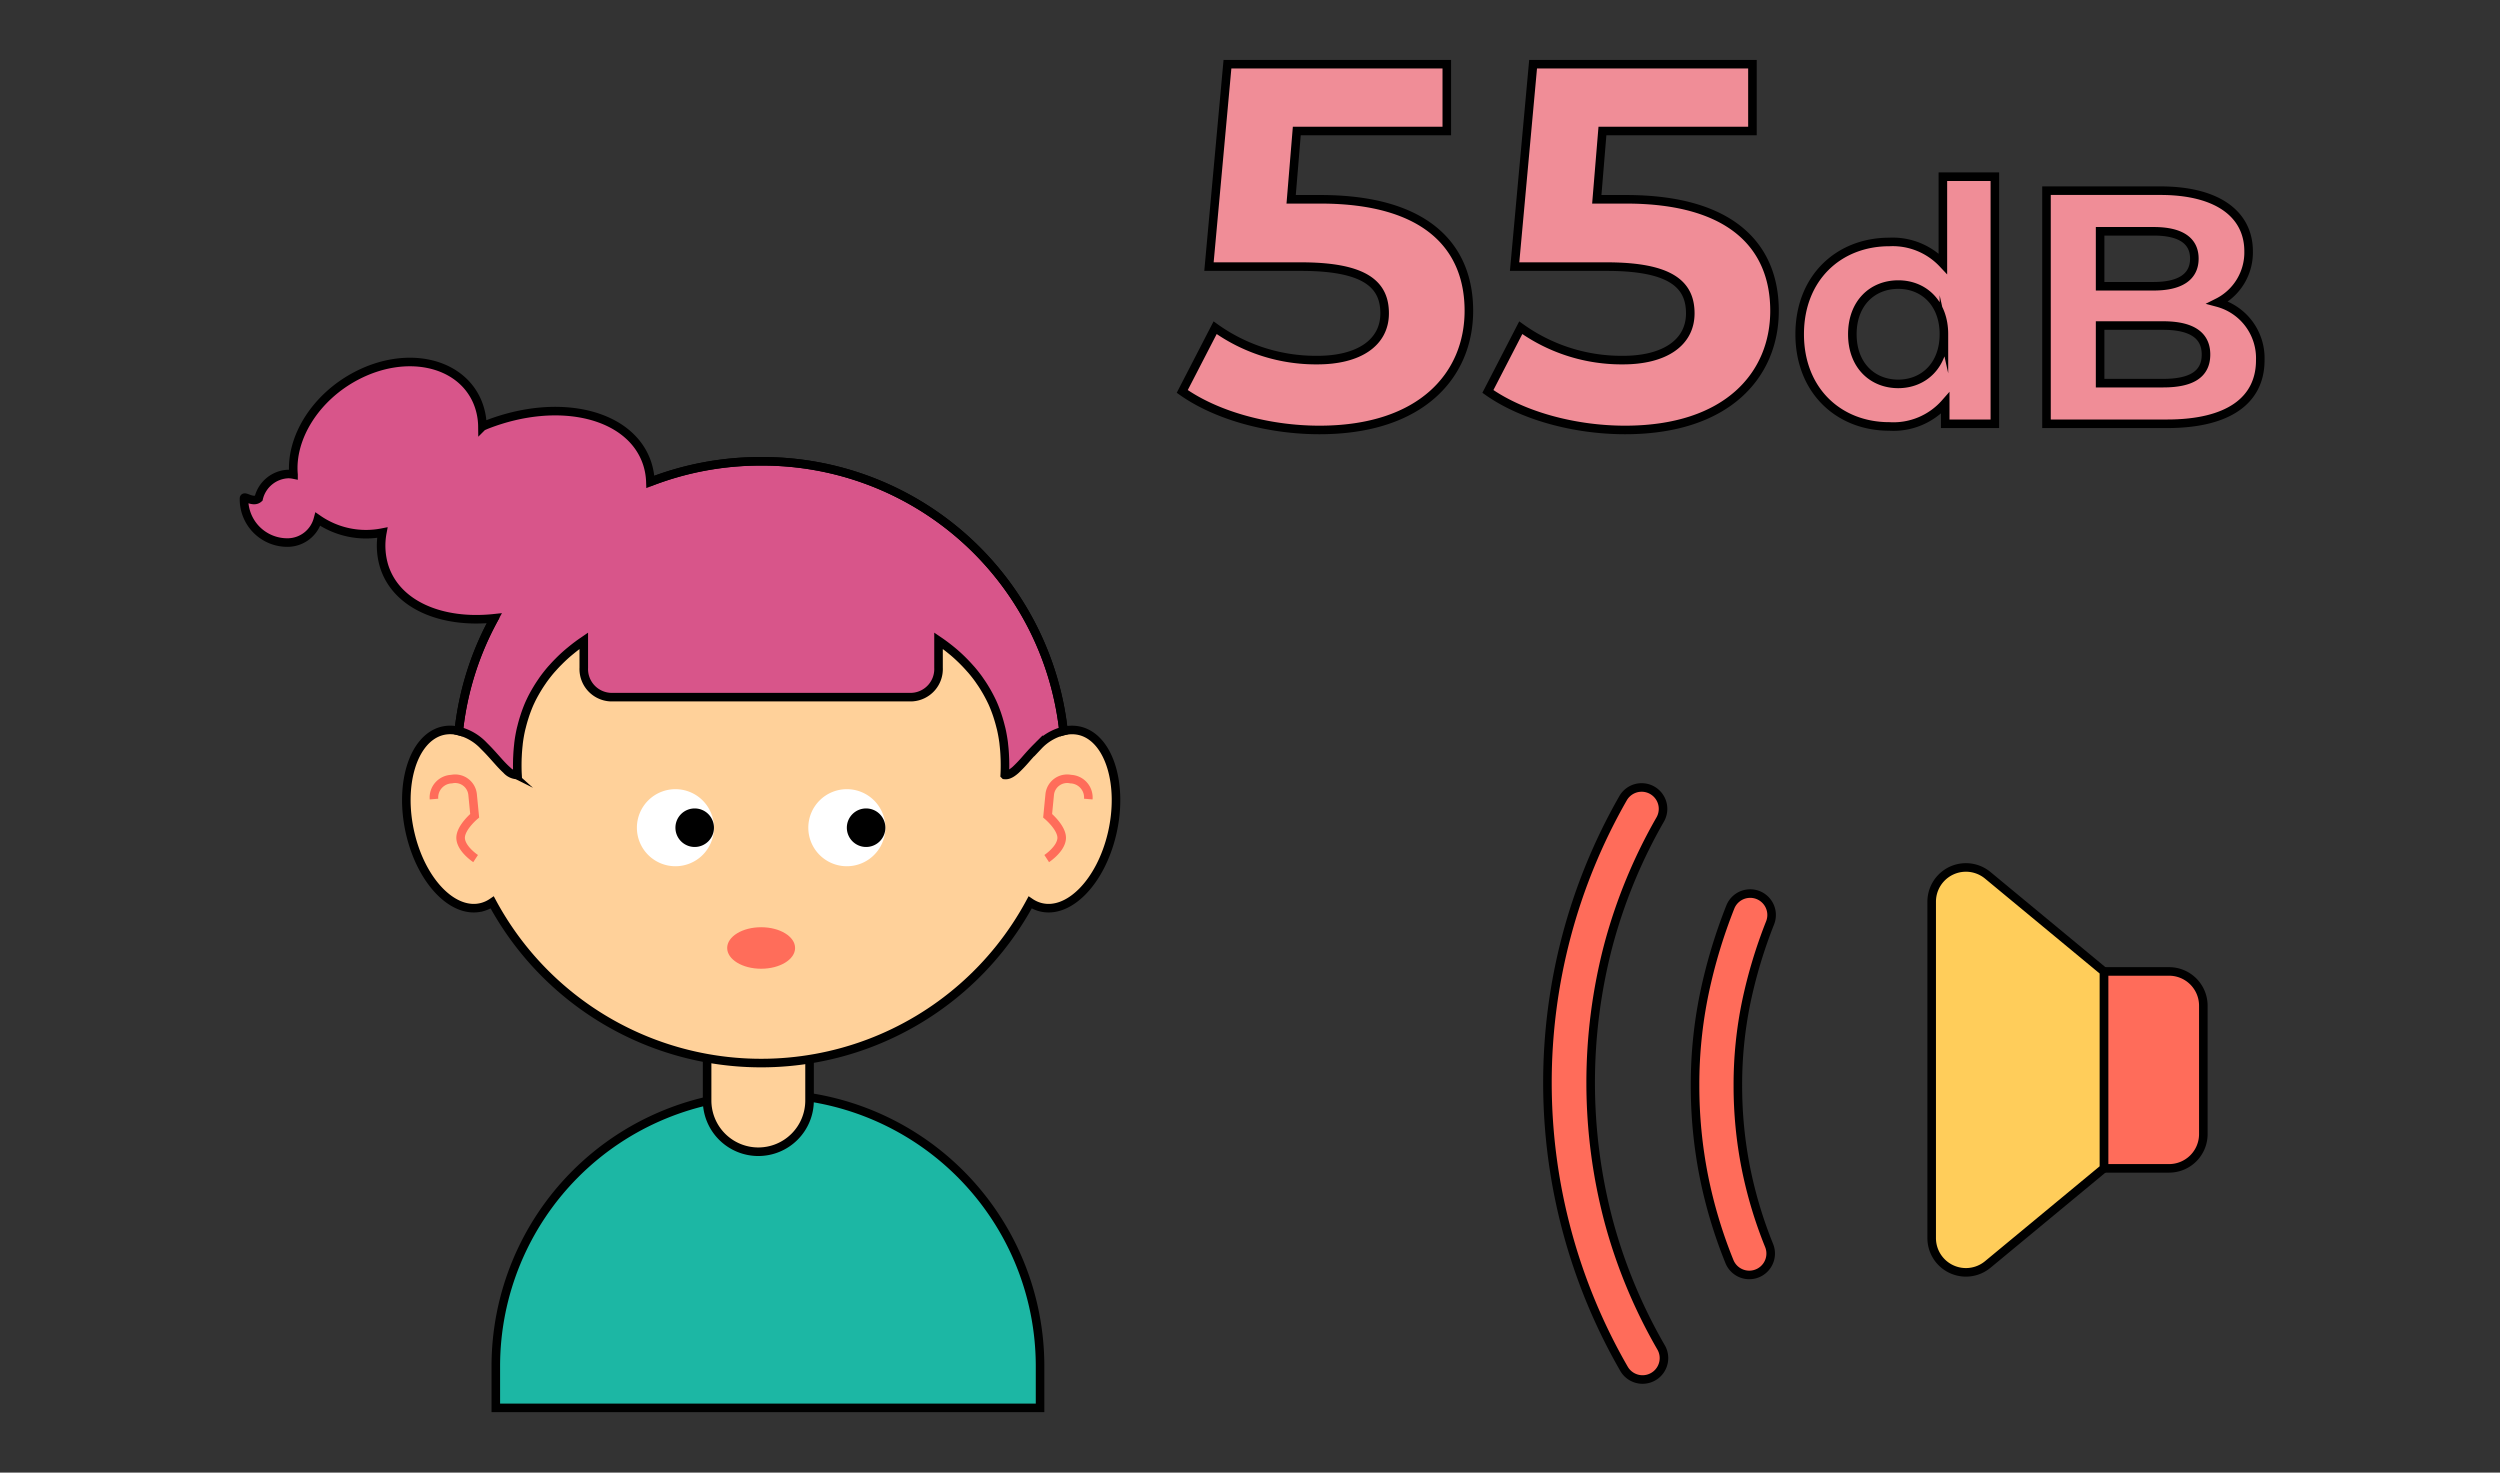 <svg xmlns="http://www.w3.org/2000/svg" xmlns:xlink="http://www.w3.org/1999/xlink" width="292" height="172" viewBox="0 0 292 172">
  <rect x="0" y="0" width="292" height="172" fill="#333333" stroke="none"/>
  <defs>
    <clipPath id="clip-path">
      <rect id="長方形_21" data-name="長方形 21" width="236.501" height="157.937" fill="none"/>
    </clipPath>
  </defs>
  <g id="deaf_img03" transform="translate(28 7)">
    <g id="グループ_16" data-name="グループ 16" clip-path="url(#clip-path)">
      <path id="パス_67" data-name="パス 67" d="M93.479,157.437H29.911v-4.861a31.784,31.784,0,1,1,63.568,0Z" fill="#1cb7a4"/>
      <path id="パス_68" data-name="パス 68" d="M93.479,157.437H29.911v-4.861a31.784,31.784,0,1,1,63.568,0Z" fill="none" stroke="#000" stroke-miterlimit="10" stroke-width="1"/>
      <path id="パス_69" data-name="パス 69" d="M60.574,127.523h0a5.984,5.984,0,0,1-5.984-5.983v-6.731H66.556v6.731a5.983,5.983,0,0,1-5.982,5.983" fill="#ffd19a"/>
      <path id="パス_70" data-name="パス 70" d="M60.574,127.523h0a5.984,5.984,0,0,1-5.984-5.983v-6.731H66.556v6.731A5.983,5.983,0,0,1,60.574,127.523Z" fill="none" stroke="#000" stroke-miterlimit="10" stroke-width="1"/>
      <path id="パス_71" data-name="パス 71" d="M98.256,78.4a3.9,3.9,0,0,0-2.035-.01,35.551,35.551,0,0,0-70.64,0,3.9,3.9,0,0,0-2.035.01c-3.333.948-4.956,6.314-3.625,11.984s5.112,9.5,8.445,8.552a3.974,3.974,0,0,0,1.12-.528,35.682,35.682,0,0,0,62.83,0,3.974,3.974,0,0,0,1.12.528c3.333.948,7.114-2.881,8.445-8.552s-.292-11.036-3.625-11.984" fill="#ffd19a"/>
      <path id="パス_72" data-name="パス 72" d="M99.113,86.332A2.15,2.15,0,0,0,97.061,84a2.05,2.05,0,0,0-2.455,1.8l-.242,2.481s1.757,1.463,1.636,2.7-1.745,2.3-1.745,2.3" fill="none" stroke="#ff6d5a" stroke-miterlimit="10" stroke-width="1"/>
      <path id="パス_73" data-name="パス 73" d="M22.689,86.332A2.15,2.15,0,0,1,24.741,84,2.05,2.05,0,0,1,27.2,85.8l.242,2.481s-1.757,1.463-1.636,2.7,1.745,2.3,1.745,2.3" fill="none" stroke="#ff6d5a" stroke-miterlimit="10" stroke-width="1"/>
      <path id="パス_74" data-name="パス 74" d="M75.411,89.676a4.5,4.5,0,1,1-4.5-4.5,4.5,4.5,0,0,1,4.5,4.5" fill="#fff"/>
      <path id="パス_75" data-name="パス 75" d="M75.411,89.676a2.25,2.25,0,1,1-2.25-2.25,2.25,2.25,0,0,1,2.25,2.25"/>
      <path id="パス_76" data-name="パス 76" d="M55.39,89.676a4.5,4.5,0,1,1-4.5-4.5,4.5,4.5,0,0,1,4.5,4.5" fill="#fff"/>
      <path id="パス_77" data-name="パス 77" d="M55.39,89.676a2.25,2.25,0,1,1-2.25-2.25,2.25,2.25,0,0,1,2.25,2.25"/>
      <path id="パス_78" data-name="パス 78" d="M64.867,103.725c0,1.339-1.776,2.424-3.966,2.424s-3.966-1.085-3.966-2.424S58.71,101.3,60.9,101.3s3.966,1.085,3.966,2.424" fill="#ff6d5a"/>
      <path id="パス_79" data-name="パス 79" d="M60.9,46.881a35.377,35.377,0,0,0-35.319,31.5A6.021,6.021,0,0,1,28.5,80.1c.1.1.2.2.3.3.494.5.95,1.028,1.376,1.5.17.191.336.373.5.543s.318.325.472.463a1.784,1.784,0,0,0,1.3.616c-.034-.592-.036-1.162-.023-1.722,0-.158.011-.313.018-.468q.03-.66.1-1.291c.013-.117.022-.237.038-.353q.1-.77.267-1.5c.026-.116.059-.228.087-.342q.141-.57.316-1.112c.043-.134.086-.267.132-.4.157-.446.326-.883.517-1.3.012-.026.025-.05.037-.075.184-.4.385-.779.6-1.152.07-.123.142-.243.215-.363q.267-.444.561-.866c.066-.1.129-.193.2-.287.254-.35.522-.688.8-1.016.084-.1.172-.192.258-.288q.321-.361.661-.7c.1-.1.207-.21.314-.312.288-.277.582-.546.886-.8.078-.066.158-.13.237-.195q.417-.343.852-.665c.128-.1.258-.188.389-.281.091-.064.185-.124.276-.187V71A3.283,3.283,0,0,0,43.3,74.424H78.5A3.283,3.283,0,0,0,81.62,71V67.84c.092.063.187.124.278.189.129.091.258.183.385.278q.438.324.86.67c.075.062.151.123.225.185q.459.391.893.811c.106.1.209.206.312.31q.341.344.664.707c.085.1.172.188.255.286q.419.492.8,1.018c.067.092.129.189.194.282q.3.425.564.87c.072.12.144.239.214.362.211.373.413.755.6,1.152.012.025.026.049.037.075.191.419.36.856.517,1.3.046.131.089.264.132.4q.175.543.316,1.113c.029.115.061.226.087.342q.163.726.267,1.495c.016.117.025.238.038.356q.073.628.1,1.289c.007.155.015.31.018.468.013.558.011,1.127-.022,1.718v0a.981.981,0,0,0,.416-.046,1.8,1.8,0,0,0,.43-.216,3.728,3.728,0,0,0,.45-.354,16.764,16.764,0,0,0,1.229-1.3c.351-.4.722-.813,1.117-1.213.1-.1.2-.2.3-.3a6.029,6.029,0,0,1,2.922-1.714A35.377,35.377,0,0,0,60.9,46.881" fill="#d8558a"/>
      <path id="パス_80" data-name="パス 80" d="M60.9,46.881a35.377,35.377,0,0,0-35.319,31.5A6.021,6.021,0,0,1,28.5,80.1c.1.1.2.2.3.3.494.5.95,1.028,1.376,1.5.17.191.336.373.5.543s.318.325.472.463a1.784,1.784,0,0,0,1.3.616c-.034-.592-.036-1.162-.023-1.722,0-.158.011-.313.018-.468q.03-.66.1-1.291c.013-.117.022-.237.038-.353q.1-.77.267-1.5c.026-.116.059-.228.087-.342q.141-.57.316-1.112c.043-.134.086-.267.132-.4.157-.446.326-.883.517-1.3.012-.026.025-.05.037-.075.184-.4.385-.779.6-1.152.07-.123.142-.243.215-.363q.267-.444.561-.866c.066-.1.129-.193.2-.287.254-.35.522-.688.8-1.016.084-.1.172-.192.258-.288q.321-.361.661-.7c.1-.1.207-.21.314-.312.288-.277.582-.546.886-.8.078-.066.158-.13.237-.195q.417-.343.852-.665c.128-.1.258-.188.389-.281.091-.064.185-.124.276-.187V71A3.283,3.283,0,0,0,43.3,74.424H78.5A3.283,3.283,0,0,0,81.62,71V67.84c.092.063.187.124.278.189.129.091.258.183.385.278q.438.324.86.67c.075.062.151.123.225.185q.459.391.893.811c.106.1.209.206.312.31q.341.344.664.707c.085.1.172.188.255.286q.419.492.8,1.018c.067.092.129.189.194.282q.3.425.564.87c.072.12.144.239.214.362.211.373.413.755.6,1.152.012.025.026.049.037.075.191.419.36.856.517,1.3.046.131.089.264.132.4q.175.543.316,1.113c.029.115.061.226.087.342q.163.726.267,1.495c.016.117.025.238.038.356q.073.628.1,1.289c.007.155.015.31.018.468.013.558.011,1.127-.022,1.718v0a.981.981,0,0,0,.416-.046,1.8,1.8,0,0,0,.43-.216,3.728,3.728,0,0,0,.45-.354,16.764,16.764,0,0,0,1.229-1.3c.351-.4.722-.813,1.117-1.213.1-.1.2-.2.3-.3a6.029,6.029,0,0,1,2.922-1.714A35.377,35.377,0,0,0,60.9,46.881Z" fill="none" stroke="#000" stroke-miterlimit="10" stroke-width="1"/>
      <path id="パス_81" data-name="パス 81" d="M47.606,47.176c-1.882-5.838-10.286-7.884-18.772-4.57-.166.066-.322.142-.485.209a7.72,7.72,0,0,0-.6-2.9c-2-4.673-8.293-6.037-14.064-3.049-4.861,2.516-7.786,7.318-7.4,11.562a3.278,3.278,0,0,0-.589-.065,3.7,3.7,0,0,0-3.482,2.845C1.539,51.795.5,50.82.5,51.223a5.056,5.056,0,0,0,5.2,5.146,3.676,3.676,0,0,0,3.431-2.73,9.851,9.851,0,0,0,7.525,1.57,8.3,8.3,0,0,0,.226,3.972c1.882,5.839,10.286,7.884,18.772,4.57S49.488,53.016,47.606,47.176" fill="#d8558a"/>
      <path id="パス_82" data-name="パス 82" d="M98.256,78.4a3.912,3.912,0,0,0-2.035-.009A35.378,35.378,0,0,0,60.9,46.882a35.746,35.746,0,0,0-12.934,2.406,7.832,7.832,0,0,0-.361-2.111c-1.882-5.839-10.286-7.885-18.772-4.571-.166.066-.322.142-.485.209a7.72,7.72,0,0,0-.6-2.9c-2-4.673-8.293-6.037-14.064-3.049-4.861,2.516-7.786,7.318-7.4,11.562a3.278,3.278,0,0,0-.589-.065,3.7,3.7,0,0,0-3.482,2.845C1.539,51.795.5,50.82.5,51.223a5.056,5.056,0,0,0,5.2,5.146,3.675,3.675,0,0,0,3.431-2.73,9.851,9.851,0,0,0,7.525,1.57,8.3,8.3,0,0,0,.226,3.972c1.436,4.456,6.673,6.693,12.844,6.034a34.648,34.648,0,0,0-4.14,13.172,3.912,3.912,0,0,0-2.035.009c-3.333.949-4.956,6.315-3.625,11.985s5.112,9.5,8.444,8.55a3.884,3.884,0,0,0,1.121-.527,35.681,35.681,0,0,0,62.829,0,3.909,3.909,0,0,0,1.121.527c3.333.949,7.114-2.879,8.445-8.55S101.589,79.345,98.256,78.4Z" fill="none" stroke="#000" stroke-miterlimit="10" stroke-width="1"/>
      <path id="パス_83" data-name="パス 83" d="M143.565,29.3c0,7.439-5.459,13.919-17.459,13.919-5.819,0-11.939-1.62-16.02-4.5l3.84-7.44a20.211,20.211,0,0,0,11.94,3.781c4.86,0,7.86-2.04,7.86-5.46,0-3.3-2.16-5.46-9.78-5.46H113.207L115.367.5h25.619V8.3h-17.52l-.66,7.979h3.42c12.42,0,17.339,5.581,17.339,13.02" fill="#f08d97"/>
      <path id="パス_84" data-name="パス 84" d="M143.565,29.3c0,7.439-5.459,13.919-17.459,13.919-5.819,0-11.939-1.62-16.02-4.5l3.84-7.44a20.211,20.211,0,0,0,11.94,3.781c4.86,0,7.86-2.04,7.86-5.46,0-3.3-2.16-5.46-9.78-5.46H113.207L115.367.5h25.619V8.3h-17.52l-.66,7.979h3.42C138.646,16.279,143.565,21.86,143.565,29.3Z" fill="none" stroke="#000" stroke-miterlimit="10" stroke-width="1"/>
      <path id="パス_85" data-name="パス 85" d="M179.264,29.3c0,7.439-5.459,13.919-17.459,13.919-5.819,0-11.939-1.62-16.02-4.5l3.84-7.44a20.211,20.211,0,0,0,11.94,3.781c4.86,0,7.86-2.04,7.86-5.46,0-3.3-2.16-5.46-9.78-5.46H148.906L151.066.5h25.619V8.3h-17.52l-.66,7.979h3.42c12.42,0,17.339,5.581,17.339,13.02" fill="#f08d97"/>
      <path id="パス_86" data-name="パス 86" d="M179.264,29.3c0,7.439-5.459,13.919-17.459,13.919-5.819,0-11.939-1.62-16.02-4.5l3.84-7.44a20.211,20.211,0,0,0,11.94,3.781c4.86,0,7.86-2.04,7.86-5.46,0-3.3-2.16-5.46-9.78-5.46H148.906L151.066.5h25.619V8.3h-17.52l-.66,7.979h3.42C174.345,16.279,179.264,21.86,179.264,29.3Z" fill="none" stroke="#000" stroke-miterlimit="10" stroke-width="1"/>
      <path id="パス_87" data-name="パス 87" d="M205,13.639V42.5H199.2V40.087a8.046,8.046,0,0,1-6.534,2.722c-5.912,0-10.463-4.2-10.463-10.774s4.551-10.773,10.463-10.773a8.037,8.037,0,0,1,6.262,2.528V13.639Zm-5.95,18.4c0-3.617-2.334-5.8-5.329-5.8-3.033,0-5.367,2.178-5.367,5.8s2.334,5.8,5.367,5.8c2.995,0,5.329-2.179,5.329-5.8" fill="#f08d97"/>
      <path id="パス_88" data-name="パス 88" d="M205,13.639V42.5H199.2V40.087a8.046,8.046,0,0,1-6.534,2.722c-5.912,0-10.463-4.2-10.463-10.774s4.551-10.773,10.463-10.773a8.037,8.037,0,0,1,6.262,2.528V13.639Zm-5.95,18.4c0-3.617-2.334-5.8-5.329-5.8-3.033,0-5.367,2.178-5.367,5.8s2.334,5.8,5.367,5.8C196.715,37.831,199.049,35.652,199.049,32.035Z" fill="none" stroke="#000" stroke-miterlimit="10" stroke-width="1"/>
      <path id="パス_89" data-name="パス 89" d="M236,35.069c0,4.706-3.734,7.429-10.89,7.429h-14.08V15.271h13.3c6.807,0,10.307,2.84,10.307,7.079a6.547,6.547,0,0,1-3.618,5.992A6.719,6.719,0,0,1,236,35.069M217.293,20.016v6.418h6.262c3.073,0,4.745-1.088,4.745-3.228s-1.672-3.19-4.745-3.19Zm12.368,14.392c0-2.3-1.75-3.384-5.017-3.384h-7.351v6.729h7.351c3.267,0,5.017-1.012,5.017-3.345" fill="#f08d97"/>
      <path id="パス_90" data-name="パス 90" d="M236,35.069c0,4.706-3.734,7.429-10.89,7.429h-14.08V15.271h13.3c6.807,0,10.307,2.84,10.307,7.079a6.547,6.547,0,0,1-3.618,5.992A6.719,6.719,0,0,1,236,35.069ZM217.293,20.016v6.418h6.262c3.073,0,4.745-1.088,4.745-3.228s-1.672-3.19-4.745-3.19Zm12.368,14.392c0-2.3-1.75-3.384-5.017-3.384h-7.351v6.729h7.351C227.911,37.753,229.661,36.741,229.661,34.408Z" fill="none" stroke="#000" stroke-miterlimit="10" stroke-width="1"/>
      <path id="パス_91" data-name="パス 91" d="M176.316,141.913a2.5,2.5,0,0,1-2.317-1.56,55.43,55.43,0,0,1-2.983-9.941,54.37,54.37,0,0,1-1.034-10.664,52.357,52.357,0,0,1,1.093-10.758A61.6,61.6,0,0,1,174.1,98.946a2.5,2.5,0,0,1,4.647,1.846,56.687,56.687,0,0,0-2.779,9.225,47.518,47.518,0,0,0-.985,9.731,49.317,49.317,0,0,0,.937,9.682,50.4,50.4,0,0,0,2.712,9.041,2.5,2.5,0,0,1-2.315,3.442" fill="#ff6c5a"/>
      <path id="パス_92" data-name="パス 92" d="M176.316,141.913a2.5,2.5,0,0,1-2.317-1.56,55.43,55.43,0,0,1-2.983-9.941,54.37,54.37,0,0,1-1.034-10.664,52.357,52.357,0,0,1,1.093-10.758A61.6,61.6,0,0,1,174.1,98.946a2.5,2.5,0,0,1,4.647,1.846,56.687,56.687,0,0,0-2.779,9.225,47.518,47.518,0,0,0-.985,9.731,49.317,49.317,0,0,0,.937,9.682,50.4,50.4,0,0,0,2.712,9.041,2.5,2.5,0,0,1-2.315,3.442Z" fill="none" stroke="#000" stroke-miterlimit="10" stroke-width="1"/>
      <path id="パス_93" data-name="パス 93" d="M163.852,154.127a2.5,2.5,0,0,1-2.164-1.244,66.907,66.907,0,0,1-.112-66.654,2.5,2.5,0,0,1,4.334,2.494,61.31,61.31,0,0,0-6.023,14.576,63.288,63.288,0,0,0,.035,32.445,61.206,61.206,0,0,0,6.09,14.627,2.5,2.5,0,0,1-2.16,3.756" fill="#ff6c5a"/>
      <path id="パス_94" data-name="パス 94" d="M163.852,154.127a2.5,2.5,0,0,1-2.164-1.244,66.907,66.907,0,0,1-.112-66.654,2.5,2.5,0,0,1,4.334,2.494,61.31,61.31,0,0,0-6.023,14.576,63.288,63.288,0,0,0,.035,32.445,61.206,61.206,0,0,0,6.09,14.627,2.5,2.5,0,0,1-2.16,3.756Z" fill="none" stroke="#000" stroke-miterlimit="10" stroke-width="1"/>
      <path id="パス_95" data-name="パス 95" d="M225.349,129.464h-7.611v-23h7.611a4,4,0,0,1,4,4v15a4,4,0,0,1-4,4" fill="#ff6c5a"/>
      <path id="パス_96" data-name="パス 96" d="M225.349,129.464h-7.611v-23h7.611a4,4,0,0,1,4,4v15A4,4,0,0,1,225.349,129.464Z" fill="none" stroke="#000" stroke-miterlimit="10" stroke-width="1"/>
      <path id="パス_97" data-name="パス 97" d="M217.738,106.47,204.171,95.237a4,4,0,0,0-6.551,3.081V137.61a4,4,0,0,0,6.551,3.081l13.567-11.233Z" fill="#ffcd5a"/>
      <path id="パス_98" data-name="パス 98" d="M217.738,106.47,204.171,95.237a4,4,0,0,0-6.551,3.081V137.61a4,4,0,0,0,6.551,3.081l13.567-11.233Z" fill="none" stroke="#000" stroke-miterlimit="10" stroke-width="1"/>
    </g>
    <rect id="長方形_24" data-name="長方形 24" width="292" height="172" transform="translate(-28 -7)" fill="none"/>
  </g>
</svg>
